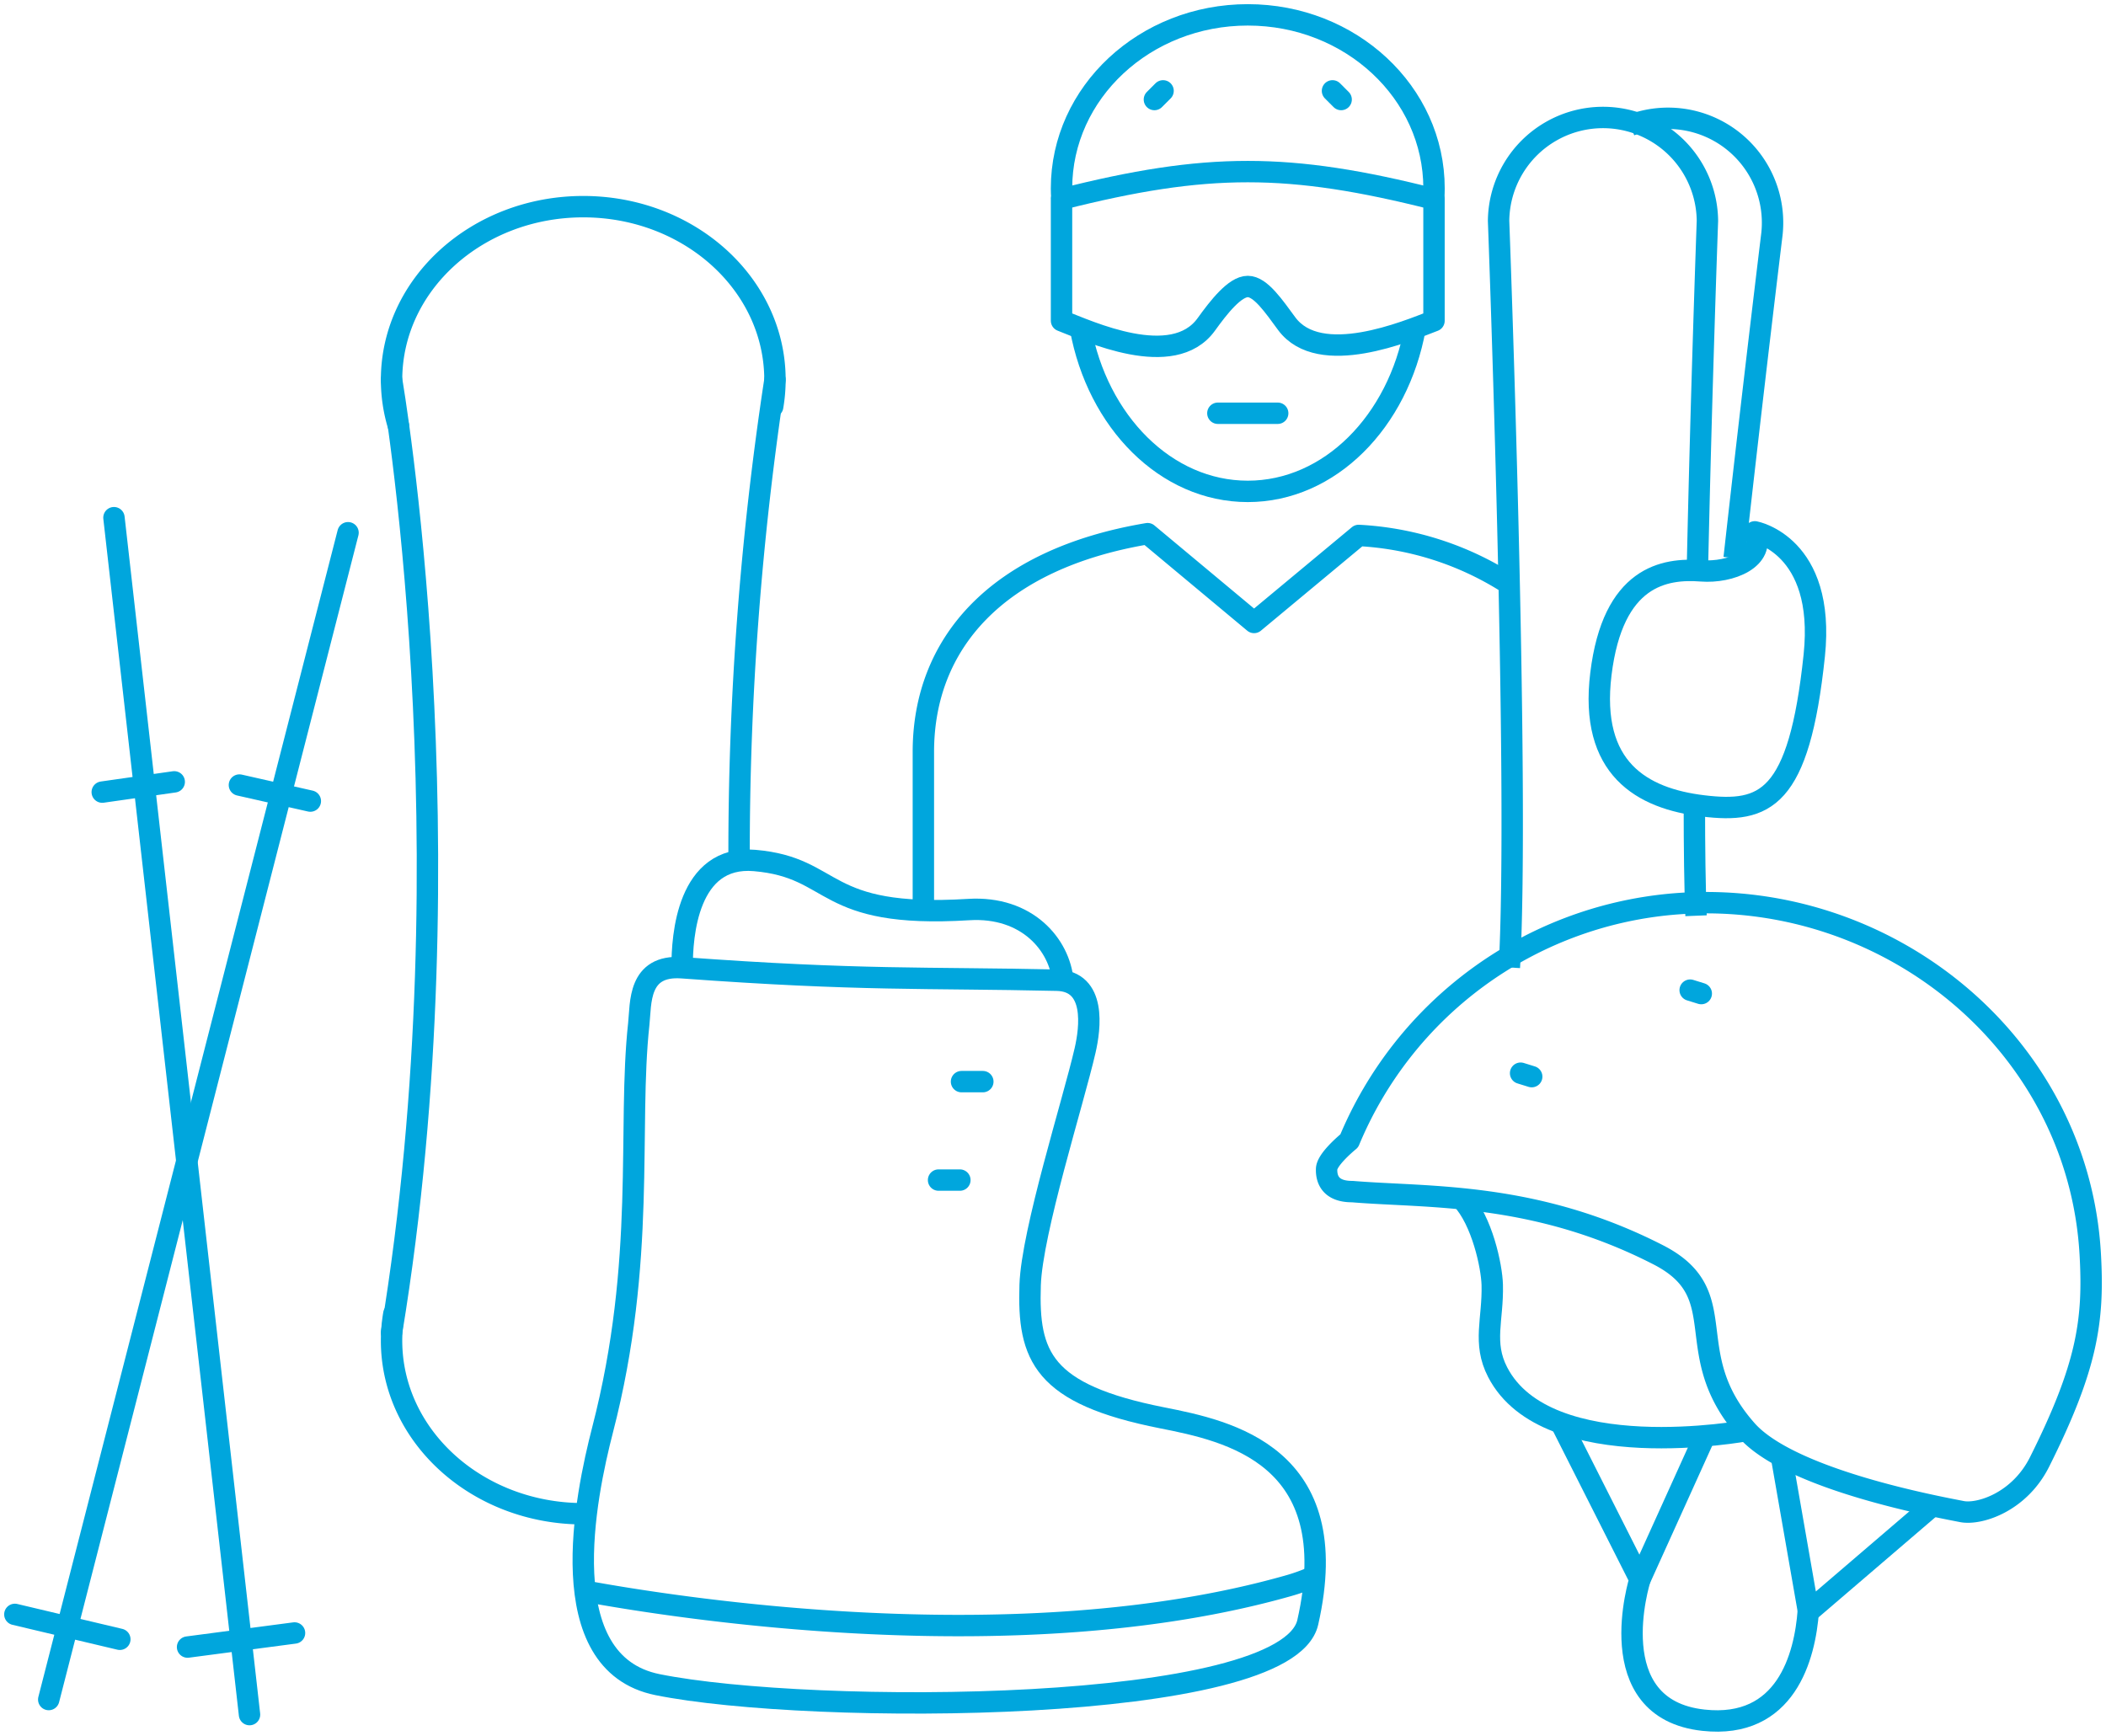 <svg id="Grupo_33" data-name="Grupo 33" xmlns="http://www.w3.org/2000/svg" xmlns:xlink="http://www.w3.org/1999/xlink" width="196.854" height="162.271" viewBox="0 0 196.854 162.271">
  <defs>
    <clipPath id="clip-path">
      <rect id="Rectángulo_30" data-name="Rectángulo 30" width="196.854" height="162.271" fill="none" stroke="#00a6dd" stroke-width="1"/>
    </clipPath>
  </defs>
  <g id="Grupo_32" data-name="Grupo 32" clip-path="url(#clip-path)">
    <path id="Trazado_114" data-name="Trazado 114" d="M83.516,66.293c-12.432-.279-18.247.063-35.043-1.166-4.14-.3-3.83,3.342-4.038,5.25-1.061,9.724.72,22.09-3.379,37.931-1.611,6.231-4.848,21.819,5.128,23.836,14.25,2.885,58.814,2.828,60.782-5.821,3.555-15.62-7.443-17.9-13.609-19.12-11.2-2.217-12.561-5.767-12.34-12.417.167-5,4.03-17.118,5.136-21.927C86.631,70.781,87.213,66.376,83.516,66.293Z" transform="translate(15.274 25.341)" fill="none" stroke="#00a6dd" stroke-width="2"/>
    <line id="Línea_32" data-name="Línea 32" x2="1.992" transform="translate(89.876 101.114)" fill="none" stroke="#00a6dd" stroke-linecap="round" stroke-width="2"/>
    <line id="Línea_33" data-name="Línea 33" x2="1.992" transform="translate(87.73 110.317)" fill="none" stroke="#00a6dd" stroke-linecap="round" stroke-width="2"/>
    <path id="Trazado_115" data-name="Trazado 115" d="M39.364,107.465c8.909,1.636,40.622,6.589,65.623-.471a17.637,17.637,0,0,0,2.581-.929" transform="translate(15.321 41.281)" fill="none" stroke="#00a6dd" stroke-width="2"/>
    <path id="Trazado_116" data-name="Trazado 116" d="M45.9,67.921c-.028-2.947.5-10.547,6.771-10.009,7.76.664,6.061,5.447,20.007,4.587,5.49-.338,8.506,3.32,8.813,6.667" transform="translate(17.864 22.529)" fill="none" stroke="#00a6dd" stroke-width="2"/>
    <path id="Trazado_117" data-name="Trazado 117" d="M71.425,14.125V25.486c2.492.954,10.415,4.679,13.534.343,1.174-1.631,2.674-3.541,3.876-3.541s2.462,1.885,3.638,3.477c3.084,4.169,11.283.679,13.768-.272V14.125C92.66,10.688,85.007,10.688,71.425,14.125Z" transform="translate(27.799 4.494)" fill="none" stroke="#00a6dd" stroke-linejoin="round" stroke-width="2"/>
    <line id="Línea_34" data-name="Línea 34" x2="5.592" transform="translate(113.838 38.632)" fill="none" stroke="#00a6dd" stroke-linecap="round" stroke-linejoin="round" stroke-width="2"/>
    <line id="Línea_35" data-name="Línea 35" y1="0.81" x2="0.809" transform="translate(107.906 8.494)" fill="none" stroke="#00a6dd" stroke-linecap="round" stroke-linejoin="round" stroke-width="2"/>
    <line id="Línea_36" data-name="Línea 36" x1="0.809" y1="0.81" transform="translate(124.552 8.494)" fill="none" stroke="#00a6dd" stroke-linecap="round" stroke-linejoin="round" stroke-width="2"/>
    <path id="Trazado_118" data-name="Trazado 118" d="M106.215,18.123q.029-.45.029-.906C106.245,8.261,98.45,1,88.835,1S71.424,8.261,71.424,17.218c0,.306.011.61.032.91" transform="translate(27.799 0.389)" fill="none" stroke="#00a6dd" stroke-linejoin="round" stroke-width="2"/>
    <path id="Trazado_119" data-name="Trazado 119" d="M103.979,22.073C102.4,30.808,96,37.345,88.338,37.345S74.287,30.819,72.7,22.1" transform="translate(28.296 8.591)" fill="none" stroke="#00a6dd" stroke-linejoin="round" stroke-width="2"/>
    <path id="Trazado_120" data-name="Trazado 120" d="M62.129,71.633V56.312c0-10.084,6.807-18.025,20.96-20.4l9.951,8.3,9.781-8.134A28.729,28.729,0,0,1,116.9,40.629" transform="translate(24.181 13.977)" fill="none" stroke="#00a6dd" stroke-linejoin="round" stroke-width="2"/>
    <path id="Trazado_121" data-name="Trazado 121" d="M117.327,61.41c-5.744-.685-10.646-3.5-9.569-12.329,1.117-9.158,5.935-9.912,9.391-9.645,2.713.211,6.075-1.131,5-3.647,0,0,6.631,1.231,5.554,11.551C126.28,60.914,123.085,62.1,117.327,61.41Z" transform="translate(41.882 13.929)" fill="none" stroke="#00a6dd" stroke-linejoin="round" stroke-width="2"/>
    <path id="Trazado_122" data-name="Trazado 122" d="M119.414,50.294c.36-16.755.939-32.7.939-32.7a9.761,9.761,0,0,0-19.521,0s1.973,52.732,1.007,69.8" transform="translate(39.245 3.05)" fill="none" stroke="#00a6dd" stroke-miterlimit="10" stroke-width="2"/>
    <path id="Trazado_123" data-name="Trazado 123" d="M114.162,64.532c-.11-2.753-.156-6.329-.157-10.386" transform="translate(44.372 21.074)" fill="none" stroke="#00a6dd" stroke-miterlimit="10" stroke-width="2"/>
    <path id="Trazado_124" data-name="Trazado 124" d="M119.4,49.073c1.762-15.815,3.531-30.283,3.531-30.283A9.764,9.764,0,0,0,109.7,8.619" transform="translate(42.696 3.099)" fill="none" stroke="#00a6dd" stroke-miterlimit="10" stroke-width="2"/>
    <path id="Trazado_125" data-name="Trazado 125" d="M128.155,113.294c-.311,4.319-2.095,11.089-9.8,10.251-9.766-1.06-5.94-13.163-5.94-13.163l-7.393-14.635" transform="translate(40.875 37.266)" fill="none" stroke="#00a6dd" stroke-linejoin="round" stroke-width="2"/>
    <line id="Línea_37" data-name="Línea 37" x1="6.078" y2="13.428" transform="translate(153.29 134.219)" fill="none" stroke="#00a6dd" stroke-linejoin="round" stroke-width="2"/>
    <path id="Trazado_126" data-name="Trazado 126" d="M125.007,102.333s-18.686,3.483-23.3-5.465c-1.414-2.746-.415-4.911-.5-8.157-.046-1.742-.954-6-2.865-8.042" transform="translate(38.278 31.397)" fill="none" stroke="#00a6dd" stroke-linejoin="round" stroke-width="2"/>
    <path id="Trazado_127" data-name="Trazado 127" d="M133.984,102.614,122.4,112.541l-2.542-14.555" transform="translate(46.65 38.137)" fill="none" stroke="#00a6dd" stroke-linejoin="round" stroke-width="2"/>
    <path id="Trazado_128" data-name="Trazado 128" d="M91.378,83.005A36.151,36.151,0,0,1,121.456,60.89c19.855-1.784,38.062,12.817,39.185,32.72.349,6.188-.27,10.487-4.736,19.41-1.9,3.8-5.662,4.964-7.27,4.643-2.2-.435-15.969-2.947-20.092-7.575-6.489-7.291-.981-12.683-8.282-16.425-11.56-5.924-21.516-5.322-28.6-5.911-2.112.008-2.427-1.238-2.4-2.109C89.285,84.8,90.914,83.39,91.378,83.005Z" transform="translate(34.741 23.642)" fill="none" stroke="#00a6dd" stroke-linejoin="round" stroke-width="2"/>
    <line id="Línea_38" data-name="Línea 38" x1="1.039" y1="0.322" transform="translate(157.984 92.561)" fill="none" stroke="#00a6dd" stroke-linecap="round" stroke-linejoin="round" stroke-width="2"/>
    <line id="Línea_39" data-name="Línea 39" x1="1.039" y1="0.322" transform="translate(142.135 100.325)" fill="none" stroke="#00a6dd" stroke-linecap="round" stroke-linejoin="round" stroke-width="2"/>
    <path id="Trazado_129" data-name="Trazado 129" d="M26.992,34.406a14.719,14.719,0,0,1-.645-4.318c0-8.937,8.023-16.182,17.918-16.182s17.919,7.245,17.919,16.182a14.8,14.8,0,0,1-.214,2.506" transform="translate(10.254 5.413)" fill="none" stroke="#00a6dd" stroke-linecap="round" stroke-linejoin="round" stroke-width="2"/>
    <path id="Trazado_130" data-name="Trazado 130" d="M44.265,107.1c-9.9,0-17.919-7.245-17.919-16.182a14.786,14.786,0,0,1,.214-2.506" transform="translate(10.254 34.41)" fill="none" stroke="#00a6dd" stroke-linecap="round" stroke-linejoin="round" stroke-width="2"/>
    <path id="Trazado_131" data-name="Trazado 131" d="M26.347,25.554s7.549,43.266,0,89.059" transform="translate(10.254 9.946)" fill="none" stroke="#00a6dd" stroke-linecap="round" stroke-linejoin="round" stroke-width="2"/>
    <path id="Trazado_132" data-name="Trazado 132" d="M53.084,25.554a293.109,293.109,0,0,0-3.355,44.913" transform="translate(19.355 9.946)" fill="none" stroke="#00a6dd" stroke-linecap="round" stroke-linejoin="round" stroke-width="2"/>
    <line id="Línea_40" data-name="Línea 40" y1="109.076" x2="27.977" transform="translate(4.555 49.802)" fill="none" stroke="#00a6dd" stroke-linecap="round" stroke-linejoin="round" stroke-width="2"/>
    <line id="Línea_41" data-name="Línea 41" x2="9.812" y2="2.327" transform="translate(1.389 150.918)" fill="none" stroke="#00a6dd" stroke-linecap="round" stroke-linejoin="round" stroke-width="2"/>
    <line id="Línea_42" data-name="Línea 42" x2="6.629" y2="1.499" transform="translate(22.379 73.388)" fill="none" stroke="#00a6dd" stroke-linecap="round" stroke-linejoin="round" stroke-width="2"/>
    <line id="Línea_43" data-name="Línea 43" x1="12.671" y1="111.892" transform="translate(10.652 48.394)" fill="none" stroke="#00a6dd" stroke-linecap="round" stroke-linejoin="round" stroke-width="2"/>
    <line id="Línea_44" data-name="Línea 44" y1="1.317" x2="9.998" transform="translate(17.532 152.656)" fill="none" stroke="#00a6dd" stroke-linecap="round" stroke-linejoin="round" stroke-width="2"/>
    <line id="Línea_45" data-name="Línea 45" y1="0.959" x2="6.729" transform="translate(9.557 73.09)" fill="none" stroke="#00a6dd" stroke-linecap="round" stroke-linejoin="round" stroke-width="2"/>
  </g>
</svg>
